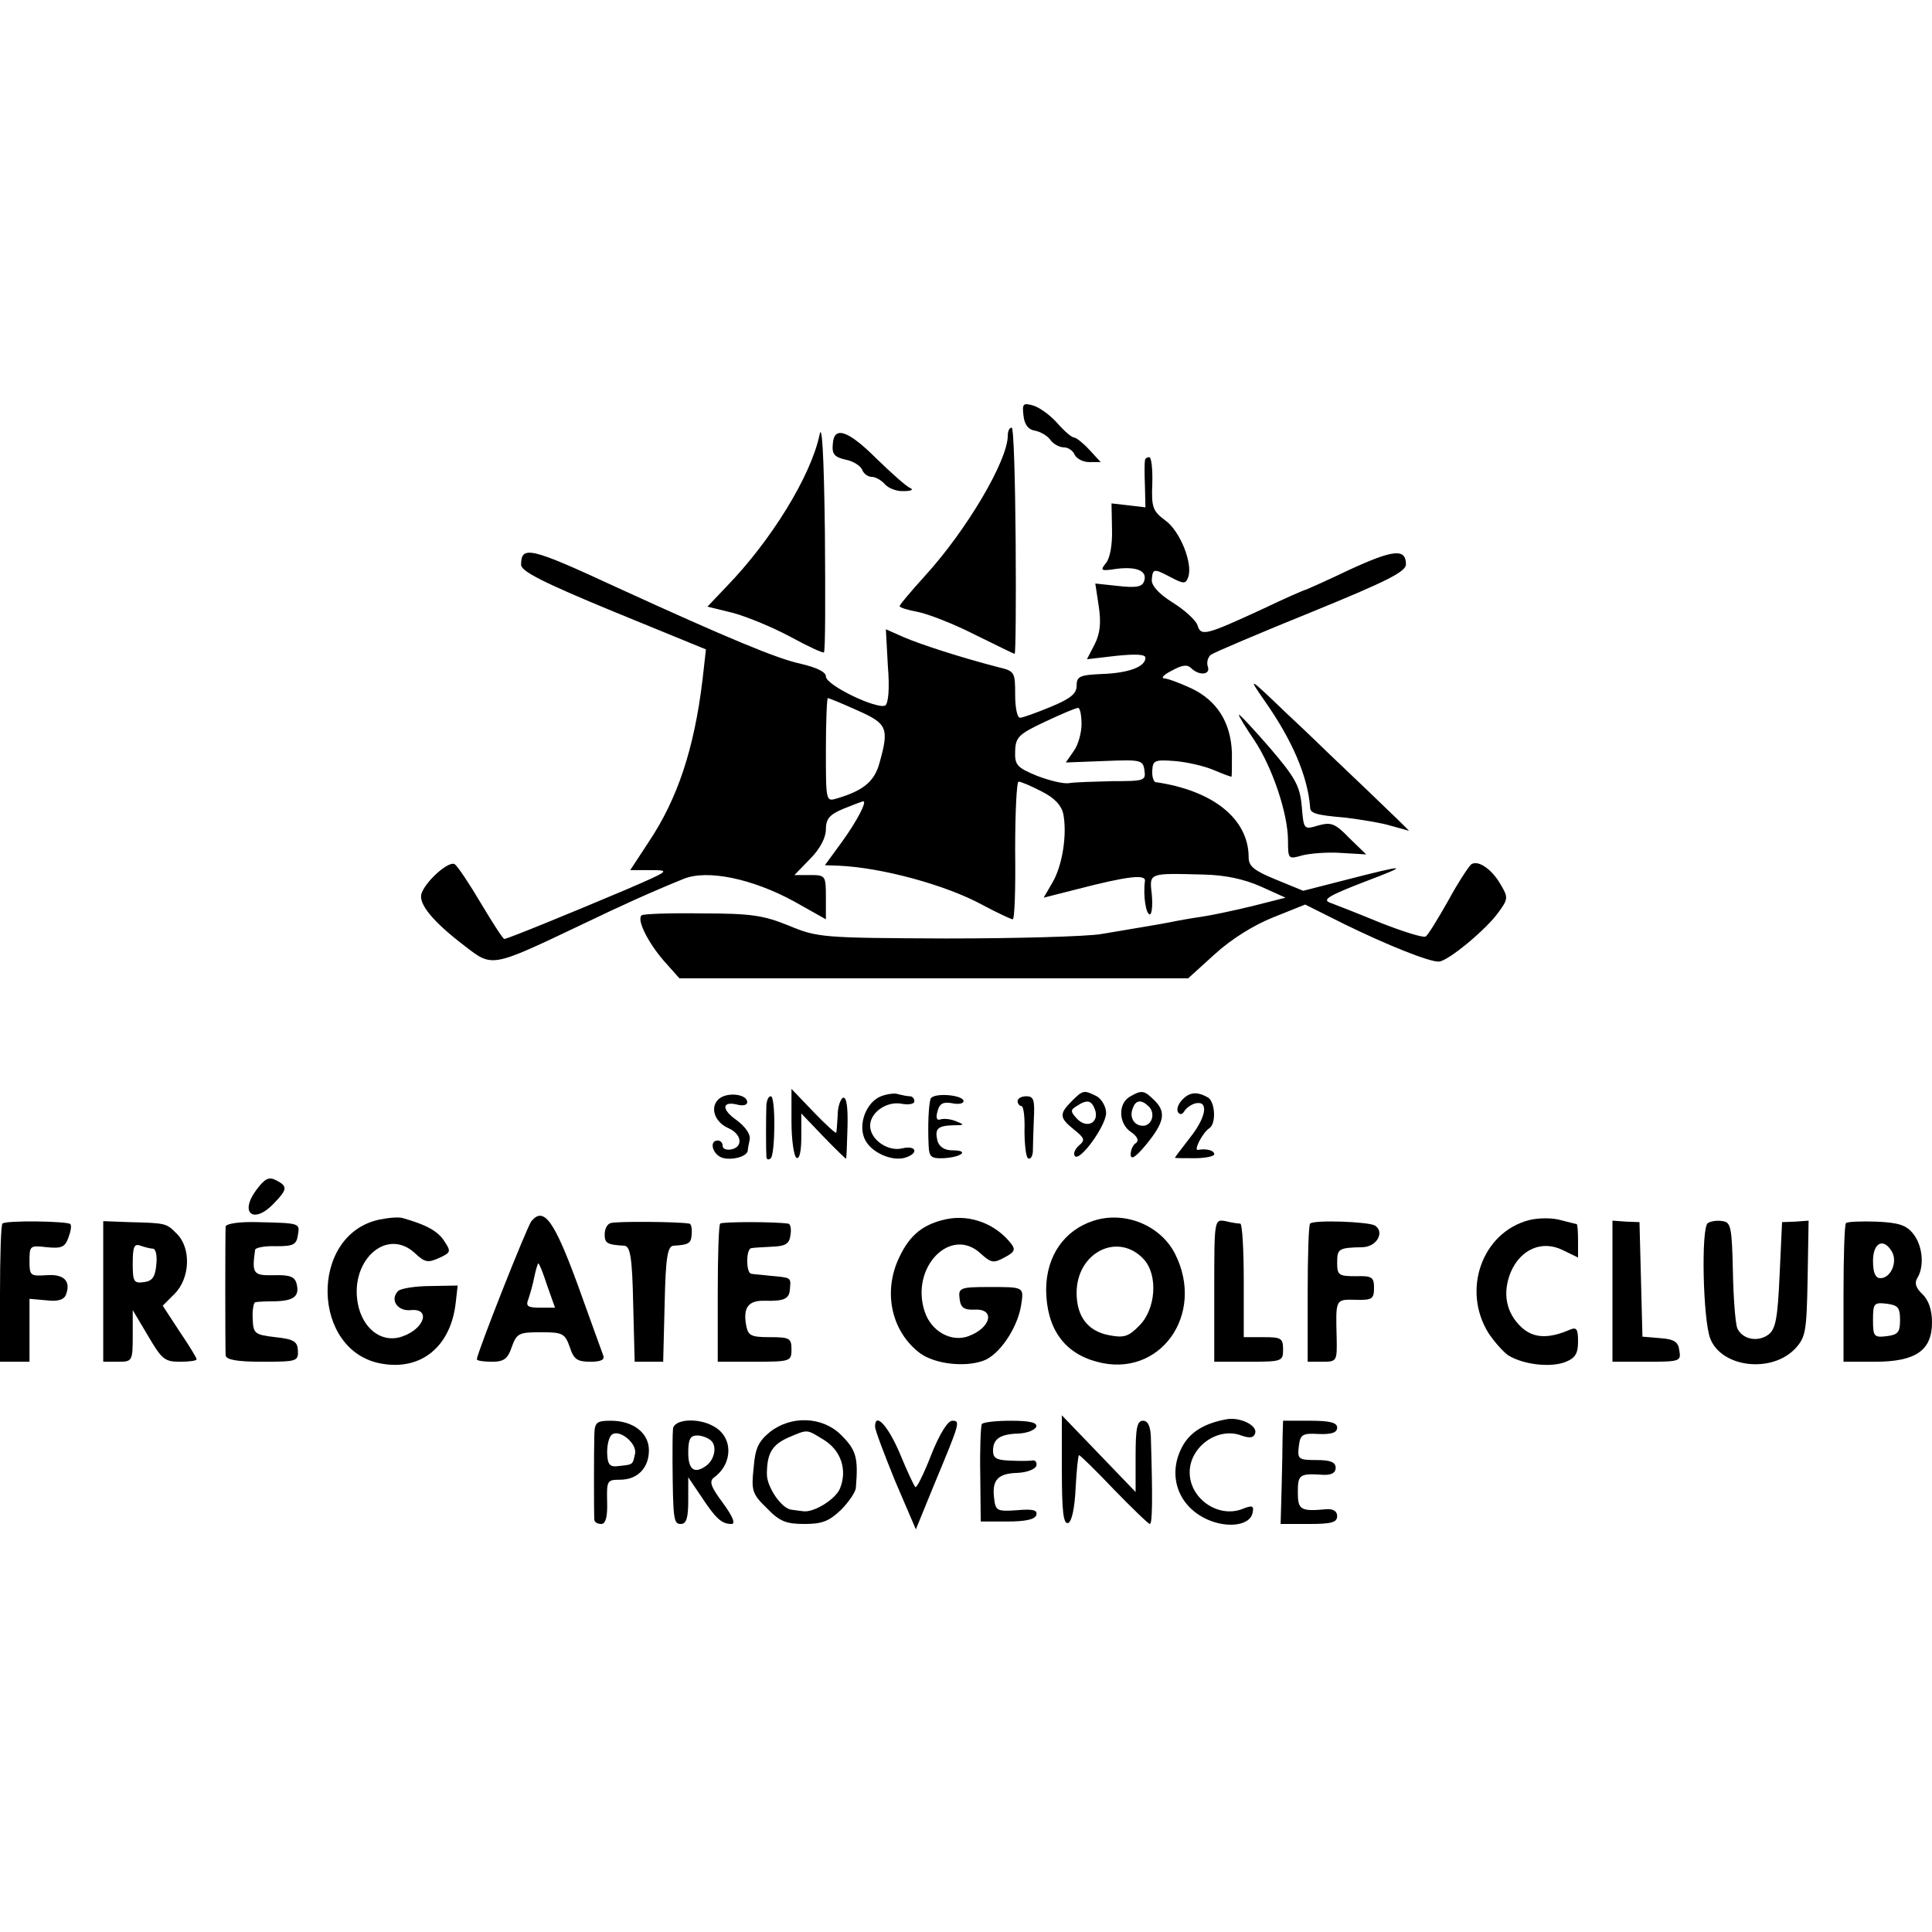 <?xml version="1.0" standalone="no"?>
<!DOCTYPE svg PUBLIC "-//W3C//DTD SVG 20010904//EN"
 "http://www.w3.org/TR/2001/REC-SVG-20010904/DTD/svg10.dtd">
<svg version="1.0" xmlns="http://www.w3.org/2000/svg"
 width="393pt" height="393pt" viewBox="0 0 393 393"
 preserveAspectRatio="xMidYMid meet">
<g transform="translate(0,393) scale(0.1,-0.1)"
fill="#000000" stroke="none">
<path d="M2082 3084 c2 -18 10 -28 23 -30 11 -2 25 -10 31 -18 6 -9 19 -16 28
-16 9 0 19 -7 22 -15 4 -8 17 -15 30 -15 l23 0 -23 25 c-13 14 -27 25 -31 25
-5 0 -20 13 -34 29 -14 16 -36 32 -49 36 -21 6 -23 4 -20 -21z"/>
<path d="M1667 3045 c-18 -84 -98 -214 -189 -308 l-39 -41 53 -13 c29 -8 82
-30 117 -49 35 -19 65 -33 67 -31 3 2 3 112 2 243 -2 160 -6 226 -11 199z"/>
<path d="M2050 3044 c0 -51 -84 -193 -169 -286 -28 -31 -51 -58 -51 -61 0 -3
17 -8 38 -12 20 -4 72 -24 115 -46 43 -21 79 -39 81 -39 2 0 3 103 2 230 -1
126 -4 230 -8 230 -5 0 -8 -7 -8 -16z"/>
<path d="M1694 3026 c-2 -20 4 -26 26 -31 16 -3 31 -13 34 -21 3 -8 12 -14 19
-14 8 0 20 -7 27 -15 7 -8 24 -15 39 -14 14 0 20 3 13 6 -8 3 -38 30 -68 59
-59 59 -88 69 -90 30z"/>
<path d="M2329 2993 c-1 -5 -1 -28 0 -52 l1 -43 -34 4 -35 4 1 -52 c1 -32 -4
-59 -12 -69 -13 -16 -11 -17 22 -12 42 5 63 -5 55 -26 -4 -11 -17 -13 -52 -9
l-47 5 7 -46 c5 -33 3 -55 -8 -77 l-16 -31 60 7 c40 4 59 3 59 -4 0 -18 -33
-31 -88 -33 -46 -2 -52 -5 -52 -24 0 -16 -12 -26 -53 -43 -29 -12 -57 -22 -62
-22 -6 0 -10 21 -10 47 0 46 -1 48 -35 56 -77 20 -157 46 -192 61 l-36 16 4
-74 c4 -47 1 -76 -5 -81 -16 -9 -121 41 -121 59 0 9 -18 18 -52 26 -47 10
-148 52 -373 155 -177 82 -195 86 -195 46 0 -13 45 -36 188 -95 l188 -77 -7
-62 c-17 -141 -51 -242 -109 -329 l-38 -58 41 0 c41 0 40 -1 -48 -39 -111 -47
-243 -101 -249 -101 -3 0 -24 33 -48 73 -23 39 -47 75 -53 79 -12 8 -61 -36
-68 -61 -5 -21 25 -57 88 -105 57 -44 53 -45 240 44 81 39 141 66 205 92 48
20 140 1 226 -46 l64 -36 0 45 c0 44 -1 45 -32 45 l-32 0 32 33 c20 20 32 43
32 60 0 21 7 30 36 42 20 8 38 15 40 15 8 0 -12 -39 -43 -82 l-35 -48 29 -1
c87 -4 217 -39 292 -80 30 -16 58 -29 61 -29 4 0 6 63 5 140 0 77 3 140 7 140
5 0 26 -9 47 -20 26 -13 40 -28 44 -46 8 -42 -2 -105 -22 -139 l-18 -31 67 17
c104 27 141 31 139 17 -4 -30 2 -68 10 -68 4 0 6 18 4 40 -5 45 -8 44 106 41
43 -1 81 -9 115 -24 l51 -23 -67 -17 c-37 -9 -84 -19 -105 -22 -21 -3 -49 -8
-63 -11 -26 -5 -45 -8 -140 -24 -30 -5 -172 -9 -315 -9 -253 1 -262 2 -320 26
-52 21 -76 25 -178 25 -64 1 -120 -1 -122 -4 -10 -9 13 -55 45 -92 l32 -36
518 0 517 0 54 49 c34 31 79 59 119 75 l65 26 80 -40 c88 -43 173 -77 192 -76
19 1 97 66 121 100 20 27 20 31 5 56 -18 32 -46 51 -60 42 -5 -4 -27 -37 -47
-74 -21 -37 -41 -70 -46 -73 -5 -3 -46 10 -92 28 -46 19 -92 37 -103 41 -16 6
0 15 70 42 95 36 90 37 -42 3 l-82 -21 -56 23 c-44 18 -55 27 -55 45 0 78 -72
136 -189 153 -4 0 -8 11 -7 24 1 20 5 22 45 19 25 -2 60 -10 79 -18 19 -8 35
-14 37 -14 1 0 1 21 1 48 -2 62 -30 107 -83 132 -24 11 -48 20 -55 20 -7 1 0
8 16 16 20 11 31 13 39 5 16 -16 40 -14 34 3 -3 8 0 19 6 24 7 5 99 44 205 87
152 62 192 82 192 97 0 33 -26 30 -115 -11 -48 -23 -89 -41 -90 -41 -2 0 -41
-17 -87 -39 -115 -53 -125 -56 -132 -33 -3 10 -26 31 -50 46 -29 18 -44 35
-43 47 2 23 4 23 40 4 25 -13 29 -13 34 1 10 27 -16 93 -46 115 -26 19 -29 27
-27 75 1 30 -2 54 -6 54 -5 0 -9 -3 -9 -7z m-585 -508 c61 -27 65 -36 45 -107
-10 -37 -32 -56 -86 -72 -23 -7 -23 -7 -23 98 0 58 2 106 4 106 2 0 29 -11 60
-25z m456 -28 c0 -18 -7 -43 -16 -55 l-16 -23 79 3 c74 3 78 2 81 -19 3 -21 0
-22 -65 -22 -37 -1 -77 -2 -88 -4 -11 -2 -40 5 -66 15 -41 17 -45 22 -44 51 1
28 8 34 61 59 32 15 62 28 67 28 4 0 7 -15 7 -33z"/>
<path d="M2572 2505 c57 -81 88 -154 93 -217 0 -12 10 -16 70 -21 33 -4 76
-11 95 -17 19 -5 36 -10 36 -10 1 0 -35 35 -80 78 -44 42 -83 79 -86 82 -3 3
-40 39 -84 80 -77 74 -78 74 -44 25z"/>
<path d="M2520 2476 c0 -3 14 -26 31 -51 37 -55 69 -150 69 -205 0 -38 1 -38
29 -30 16 4 51 7 79 5 l51 -3 -34 33 c-29 30 -37 33 -63 26 -30 -9 -30 -9 -34
39 -4 42 -13 58 -66 120 -34 39 -62 69 -62 66z"/>
<path d="M1464 1696 c-21 -16 -12 -48 18 -61 27 -12 30 -38 6 -43 -10 -2 -18
1 -18 7 0 6 -4 11 -10 11 -18 0 -11 -28 9 -35 19 -6 50 2 52 14 0 3 2 14 4 23
2 11 -9 26 -26 39 -32 22 -31 40 1 32 11 -3 20 -1 20 5 0 16 -38 21 -56 8z"/>
<path d="M1610 1648 c0 -37 5 -70 10 -73 6 -4 10 12 10 42 l0 48 45 -47 c25
-26 46 -46 46 -45 1 1 2 30 3 65 1 40 -2 61 -9 59 -5 -2 -11 -18 -11 -35 -1
-18 -2 -34 -3 -36 0 -3 -21 16 -46 42 l-45 47 0 -67z"/>
<path d="M1792 1700 c-30 -12 -47 -57 -33 -87 12 -27 55 -46 82 -38 29 9 23
26 -6 19 -29 -7 -65 18 -65 46 0 27 33 50 63 45 15 -3 27 -1 27 5 0 5 -4 10
-9 10 -5 0 -15 2 -23 4 -7 3 -23 1 -36 -4z"/>
<path d="M1893 1695 c-4 -13 -6 -52 -4 -96 1 -22 5 -26 30 -25 37 2 54 16 19
16 -17 0 -27 7 -31 19 -6 25 0 31 32 32 23 0 24 1 6 8 -11 5 -25 6 -32 4 -7
-3 -10 3 -6 16 4 16 11 20 29 17 13 -3 24 -1 24 4 0 13 -61 18 -67 5z"/>
<path d="M2180 1690 c-26 -26 -25 -34 5 -58 21 -17 23 -21 10 -32 -8 -7 -12
-16 -9 -21 9 -15 64 61 64 87 0 13 -9 28 -19 34 -26 13 -28 13 -51 -10z m47
-16 c10 -26 -14 -41 -35 -21 -15 16 -15 19 -2 27 21 14 30 12 37 -6z"/>
<path d="M2298 1699 c-24 -14 -23 -55 3 -72 13 -9 16 -17 10 -22 -6 -3 -11
-14 -11 -23 0 -12 9 -7 30 18 38 46 43 67 19 91 -22 22 -27 22 -51 8z m39 -20
c14 -14 6 -39 -12 -39 -18 0 -28 17 -21 35 6 18 18 19 33 4z"/>
<path d="M2405 1693 c-8 -8 -12 -19 -9 -25 4 -6 9 -6 14 3 5 7 16 14 24 15 25
4 19 -30 -14 -71 -16 -21 -30 -39 -30 -40 0 -1 18 -1 40 -1 22 0 40 4 40 8 0
8 -16 12 -33 9 -10 -2 10 36 23 44 14 9 12 52 -2 62 -22 13 -38 12 -53 -4z"/>
<path d="M1559 1683 c-1 -22 -1 -94 0 -107 1 -5 4 -6 9 -2 9 10 10 126 0 126
-5 0 -8 -8 -9 -17z"/>
<path d="M2070 1690 c0 -5 4 -10 8 -10 4 0 7 -23 6 -50 0 -28 3 -53 7 -56 5
-3 9 3 10 13 0 10 1 39 2 66 2 39 0 47 -15 47 -10 0 -18 -4 -18 -10z"/>
<path d="M521 1509 c-35 -48 -4 -70 37 -26 27 28 27 34 4 46 -15 8 -23 4 -41
-20z"/>
<path d="M771 1449 c-143 -31 -138 -269 6 -293 80 -14 140 35 150 124 l4 35
-55 -1 c-31 0 -61 -5 -66 -10 -18 -18 -1 -42 26 -39 40 4 28 -37 -16 -53 -39
-15 -77 10 -90 57 -24 92 55 168 115 111 19 -18 26 -19 48 -9 24 11 25 13 11
34 -13 21 -38 34 -84 47 -8 3 -30 1 -49 -3z"/>
<path d="M1081 1446 c-9 -11 -111 -269 -111 -281 0 -3 14 -5 31 -5 24 0 32 6
40 30 10 28 15 30 59 30 44 0 49 -2 59 -30 8 -25 15 -30 42 -30 21 0 30 4 26
13 -2 6 -26 71 -52 144 -48 131 -69 159 -94 129z m32 -131 l16 -45 -31 0 c-25
0 -29 3 -23 18 3 9 9 29 12 45 3 15 7 27 8 27 2 0 10 -20 18 -45z"/>
<path d="M1925 1450 c-47 -10 -74 -32 -95 -76 -35 -71 -17 -153 42 -197 29
-21 89 -29 128 -15 32 11 69 65 77 112 6 39 7 38 -67 38 -57 0 -61 -2 -58 -24
2 -18 9 -23 31 -22 42 2 33 -37 -13 -54 -35 -13 -76 10 -89 50 -30 90 53 175
114 118 21 -19 26 -20 48 -8 21 11 23 16 14 28 -32 41 -84 60 -132 50z"/>
<path d="M2225 1447 c-60 -19 -97 -72 -97 -141 1 -78 36 -128 103 -146 128
-35 222 96 159 220 -30 58 -102 87 -165 67z m102 -79 c29 -32 24 -101 -9 -134
-22 -23 -32 -26 -62 -20 -43 8 -66 38 -66 86 0 83 85 125 137 68z"/>
<path d="M3110 1448 c-95 -25 -137 -142 -82 -230 12 -18 30 -38 40 -45 31 -19
85 -25 115 -14 21 8 27 17 27 42 0 26 -3 30 -17 24 -44 -19 -74 -17 -98 5 -32
30 -39 70 -22 112 20 47 64 66 106 45 l31 -15 0 34 c0 19 -1 34 -3 34 -1 0
-16 4 -32 8 -17 5 -45 5 -65 0z"/>
<path d="M5 1441 c-3 -2 -5 -67 -5 -143 l0 -138 30 0 30 0 0 64 0 64 34 -3
c23 -3 36 1 40 11 11 28 -4 43 -40 40 -32 -2 -34 -1 -34 29 0 31 1 32 35 28
30 -3 37 0 44 19 5 13 7 25 4 28 -5 6 -132 8 -138 1z"/>
<path d="M210 1303 l0 -143 30 0 c29 0 30 1 30 53 l0 52 31 -52 c28 -48 34
-53 65 -53 19 0 34 2 34 5 0 3 -16 29 -35 57 l-34 52 24 24 c32 32 34 93 5
122 -22 22 -21 22 -97 24 l-53 2 0 -143z m101 87 c6 0 9 -15 7 -32 -2 -25 -8
-34 -25 -36 -21 -3 -23 1 -23 38 0 34 3 41 16 36 9 -3 20 -6 25 -6z"/>
<path d="M459 1435 c-1 -13 -1 -246 0 -262 1 -9 23 -13 75 -13 70 0 73 1 72
23 -1 18 -8 23 -46 27 -42 5 -45 7 -46 38 -1 17 2 32 5 33 3 1 22 2 41 2 39 1
50 11 43 37 -4 13 -14 17 -46 16 -42 -1 -45 3 -38 52 1 4 20 8 43 7 35 0 41 3
44 23 4 24 5 24 -83 26 -36 1 -63 -3 -64 -9z"/>
<path d="M1242 1442 c-7 -2 -12 -12 -12 -23 0 -18 5 -21 40 -23 12 -1 16 -23
18 -118 l3 -118 29 0 29 0 3 118 c2 95 6 117 18 118 32 2 36 5 37 24 1 11 -1
21 -5 21 -22 4 -150 5 -160 1z"/>
<path d="M1465 1441 c-3 -2 -5 -67 -5 -143 l0 -138 75 0 c73 0 75 1 75 25 0
23 -4 25 -44 25 -38 0 -44 3 -48 23 -7 37 4 52 37 51 42 -1 51 4 52 26 2 22 2
21 -42 25 -16 2 -33 3 -37 4 -5 1 -8 12 -8 26 0 14 3 25 8 26 4 1 23 2 42 3
28 1 36 6 38 24 2 12 0 23 -5 23 -28 4 -134 4 -138 0z"/>
<path d="M2470 1305 l0 -145 70 0 c68 0 70 1 70 25 0 23 -4 25 -40 25 l-40 0
0 115 c0 63 -3 115 -7 116 -5 0 -18 2 -30 5 -23 4 -23 4 -23 -141z"/>
<path d="M2665 1441 c-3 -2 -5 -67 -5 -143 l0 -138 30 0 c29 0 30 1 29 48 -2
80 -3 79 39 78 33 -1 37 2 37 24 0 22 -4 25 -37 24 -35 0 -38 2 -38 28 0 28 3
30 52 31 29 1 45 31 25 44 -13 8 -125 12 -132 4z"/>
<path d="M3280 1303 l0 -143 70 0 c67 0 70 1 66 23 -2 17 -10 23 -39 25 l-36
3 -3 117 -3 116 -27 1 -28 2 0 -144z"/>
<path d="M3474 1442 c-14 -9 -10 -197 5 -235 23 -59 125 -71 173 -20 21 23 23
34 25 142 l2 118 -27 -2 -27 -1 -5 -108 c-4 -88 -8 -110 -23 -121 -22 -16 -53
-9 -63 13 -4 10 -8 62 -9 116 -2 89 -4 100 -21 102 -11 2 -24 0 -30 -4z"/>
<path d="M3755 1442 c-3 -3 -5 -68 -5 -144 l0 -138 64 0 c83 0 116 23 116 80
0 26 -7 45 -19 57 -14 13 -17 23 -11 33 15 24 11 66 -8 90 -14 18 -30 23 -75
25 -31 1 -59 0 -62 -3z m94 -59 c11 -21 -3 -53 -24 -53 -10 0 -15 11 -15 35 0
38 22 48 39 18z m16 -138 c0 -25 -4 -30 -27 -33 -26 -3 -28 -1 -28 33 0 34 2
36 28 33 23 -3 27 -8 27 -33z"/>
<path d="M2160 940 c0 -85 3 -111 13 -108 7 3 13 29 15 71 2 37 5 67 7 67 2 0
34 -31 71 -70 37 -38 70 -70 73 -70 5 0 6 48 2 178 -1 21 -6 32 -16 32 -12 0
-15 -15 -15 -72 l0 -73 -75 78 -75 78 0 -111z"/>
<path d="M2495 1043 c-44 -8 -72 -25 -88 -52 -32 -55 -15 -118 41 -148 43 -23
95 -18 100 10 3 14 0 16 -22 7 -49 -18 -106 22 -106 75 0 52 57 93 105 75 17
-6 25 -5 28 4 6 16 -30 34 -58 29z"/>
<path d="M1209 1013 c-1 -34 -1 -165 0 -175 1 -5 7 -8 14 -8 9 0 13 14 12 45
-1 43 0 45 26 45 36 0 59 24 59 60 0 35 -32 60 -77 60 -29 0 -33 -3 -34 -27z
m83 -39 c-5 -24 -4 -23 -32 -26 -20 -3 -24 2 -25 27 0 17 4 33 10 37 16 11 50
-18 47 -38z"/>
<path d="M1369 1023 c-1 -10 -1 -38 -1 -63 1 -121 2 -130 17 -130 11 0 15 12
15 47 l0 48 27 -40 c29 -44 41 -55 61 -55 9 0 2 16 -17 42 -26 35 -29 45 -18
53 39 29 38 83 -2 104 -32 18 -81 14 -82 -6z m78 -24 c12 -12 6 -39 -11 -51
-24 -17 -36 -7 -36 27 0 27 4 35 18 35 10 0 23 -5 29 -11z"/>
<path d="M1566 1017 c-23 -19 -30 -33 -33 -73 -5 -46 -3 -53 27 -82 26 -27 39
-32 77 -32 36 0 50 6 74 29 16 16 30 37 30 45 5 61 1 76 -30 107 -38 38 -102
40 -145 6z m110 -16 c34 -21 48 -60 33 -98 -8 -22 -54 -51 -76 -47 -7 1 -17 2
-23 3 -20 2 -50 46 -50 72 0 42 10 60 44 75 40 17 36 17 72 -5z"/>
<path d="M1780 1028 c0 -7 19 -57 41 -111 l42 -98 38 93 c52 125 53 128 36
128 -9 0 -26 -27 -43 -70 -15 -39 -30 -68 -32 -65 -3 3 -17 33 -31 67 -24 57
-51 87 -51 56z"/>
<path d="M1997 1033 c-2 -5 -4 -51 -3 -103 l1 -95 54 0 c36 0 56 4 59 13 3 10
-6 13 -39 10 -42 -3 -44 -1 -47 26 -4 36 8 49 49 50 18 1 34 7 37 14 2 7 -2
13 -9 11 -8 -1 -29 -1 -46 0 -26 1 -33 5 -33 20 0 24 14 34 53 35 17 1 32 7
35 14 2 8 -12 12 -52 12 -30 0 -57 -3 -59 -7z"/>
<path d="M2609 1008 c0 -18 -1 -66 -2 -105 l-2 -73 58 0 c45 0 57 3 57 16 0
10 -8 15 -22 14 -53 -5 -58 -1 -58 35 0 36 4 38 51 35 17 -1 26 4 26 14 0 12
-11 16 -39 16 -37 0 -39 2 -36 28 3 24 7 27 41 25 26 -1 37 3 37 13 0 10 -14
14 -55 14 l-55 0 -1 -32z"/>
</g>
</svg>
